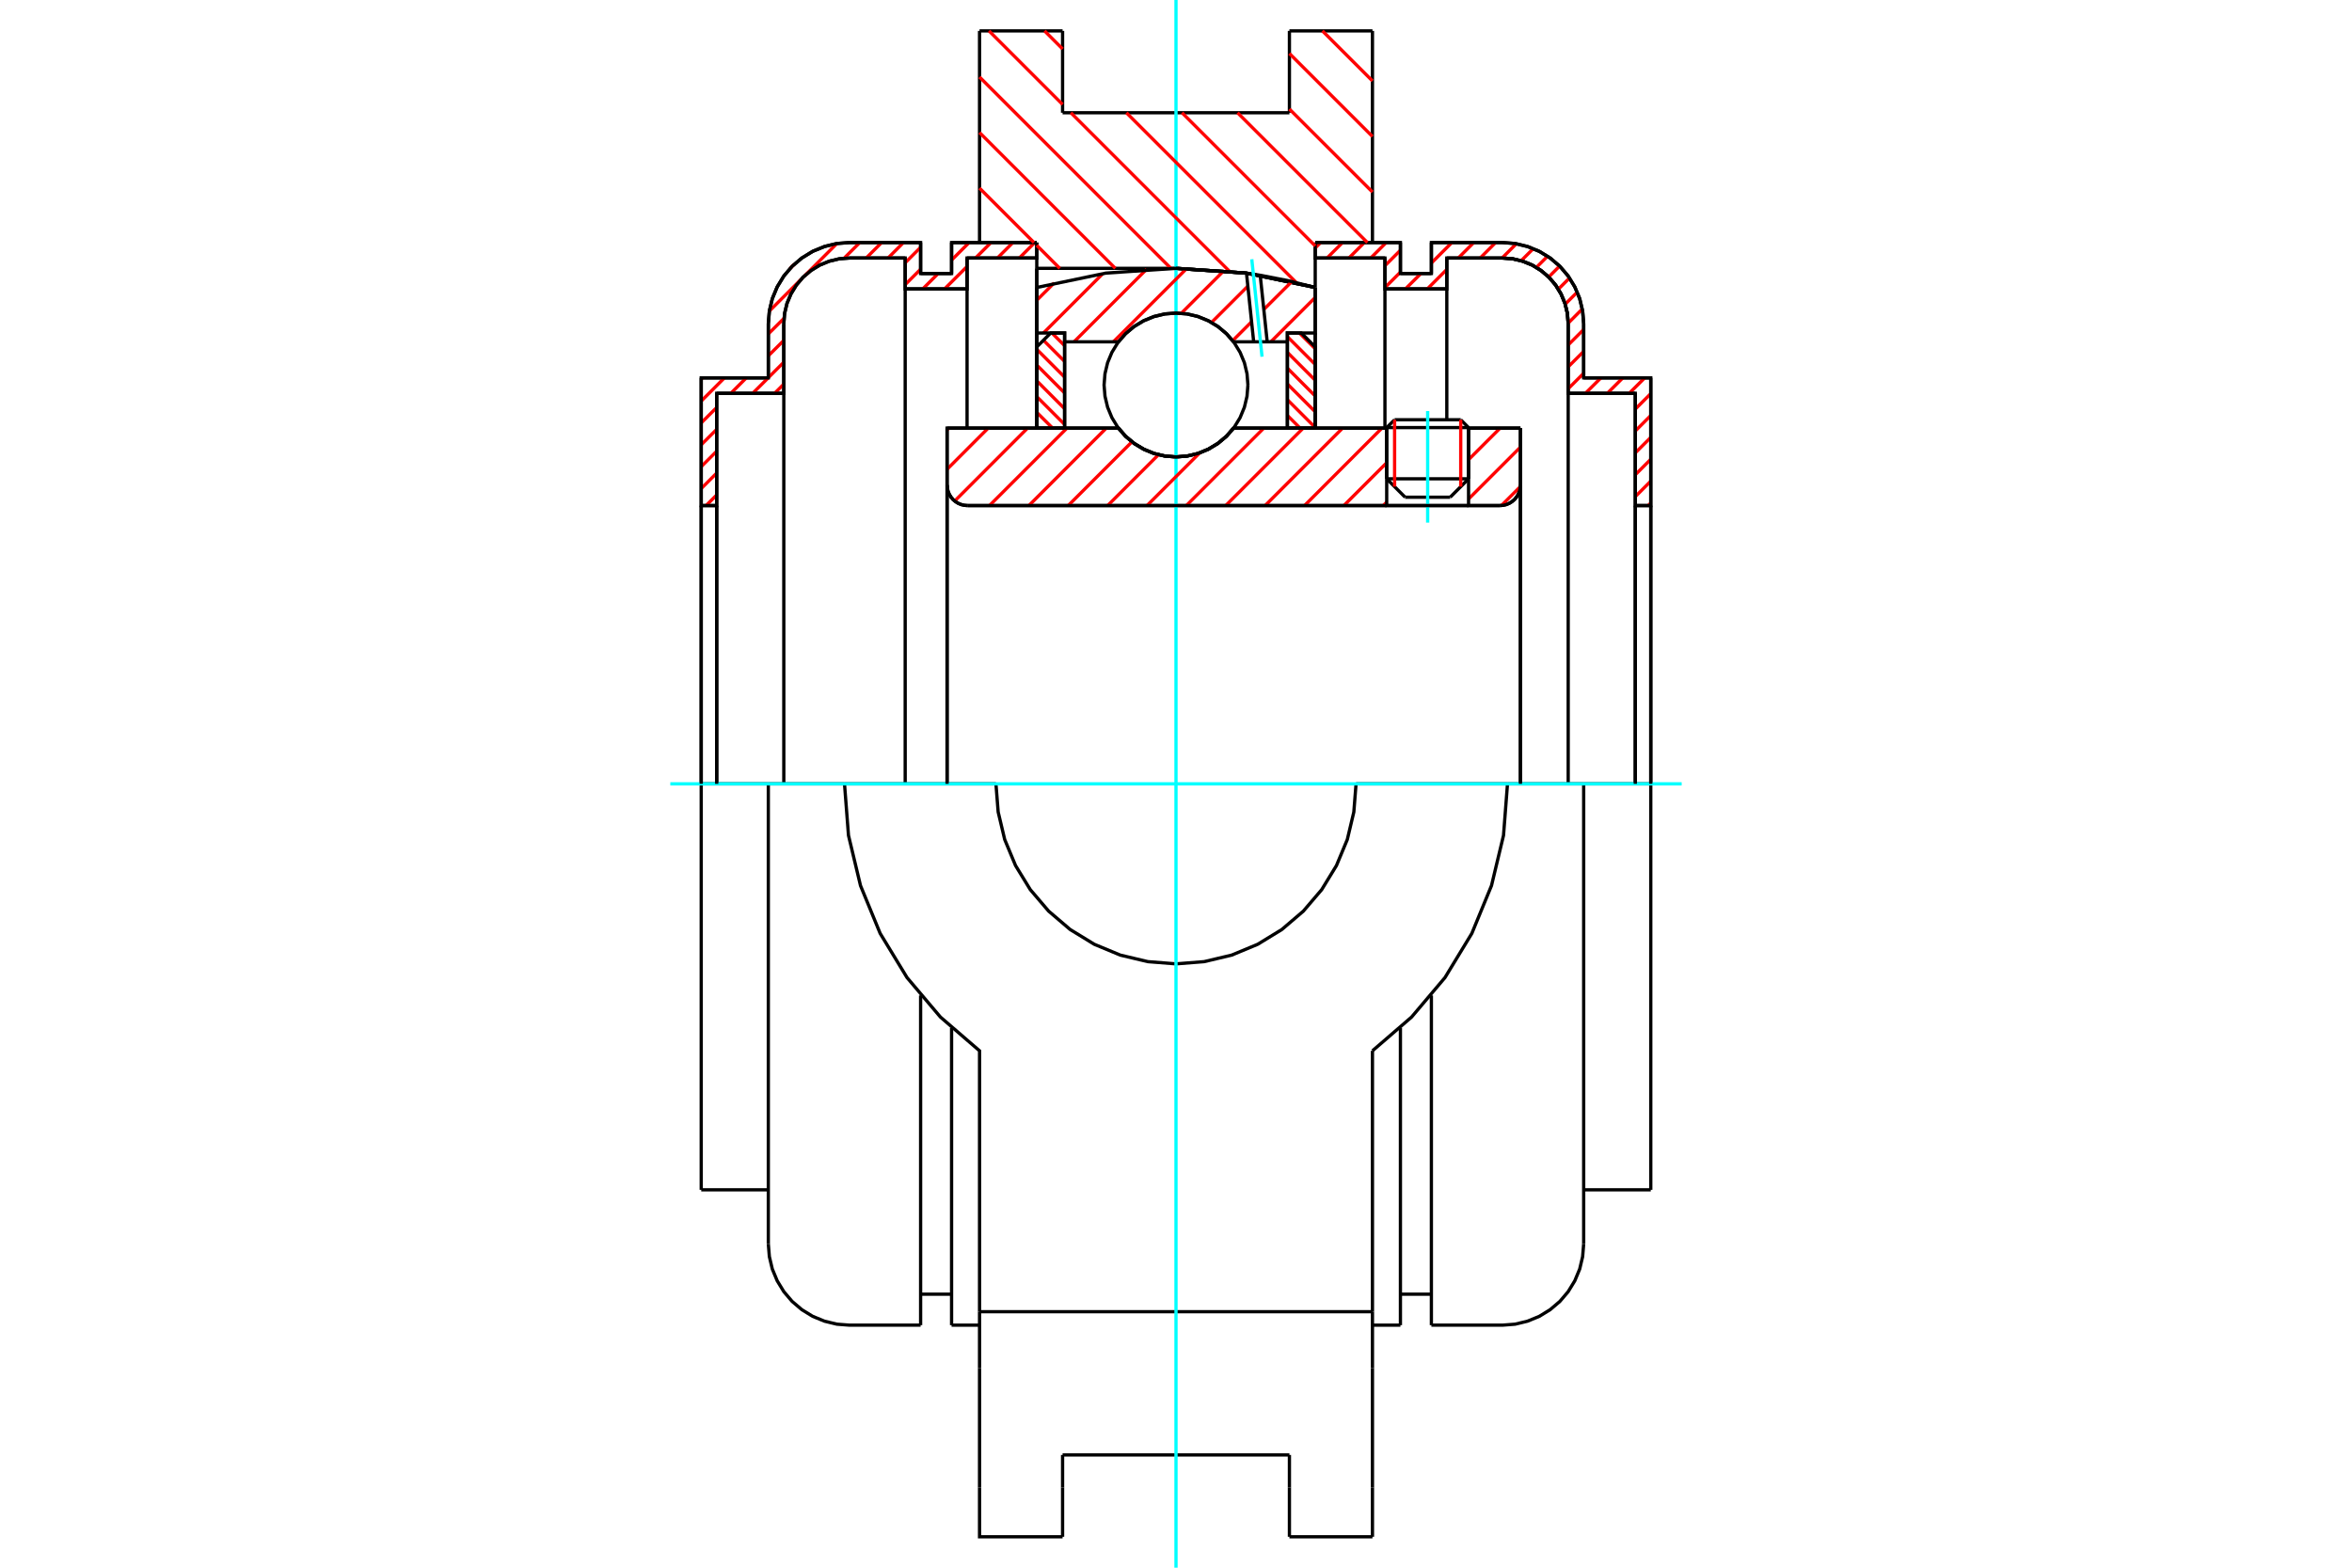 <?xml version="1.0" standalone="no"?>
<!DOCTYPE svg PUBLIC "-//W3C//DTD SVG 1.1//EN"
	"http://www.w3.org/Graphics/SVG/1.1/DTD/svg11.dtd">
<svg xmlns="http://www.w3.org/2000/svg" height="100%" width="100%" viewBox="0 0 36000 24000">
	<rect x="-1800" y="-1200" width="39600" height="26400" style="fill:#FFF"/>
	<g style="fill:none; fill-rule:evenodd" transform="matrix(1 0 0 1 0 0)">
		<g style="fill:none; stroke:#000; stroke-width:50; shape-rendering:geometricPrecision">
			<line x1="22478" y1="6546" x2="21225" y2="6546"/>
			<line x1="21346" y1="6426" x2="22358" y2="6426"/>
			<line x1="21225" y1="7330" x2="22478" y2="7330"/>
			<line x1="22197" y1="7612" x2="21507" y2="7612"/>
			<polyline points="22957,7740 23006,7736 23054,7725 23100,7706 23142,7680 23180,7648 23212,7610 23238,7568 23257,7522 23268,7474 23272,7425"/>
			<line x1="23272" y1="6554" x2="23272" y2="7425"/>
			<line x1="22478" y1="6554" x2="23272" y2="6554"/>
			<line x1="18881" y1="6554" x2="21225" y2="6554"/>
			<polyline points="17119,6554 17231,6682 17362,6791 17508,6878 17665,6943 17831,6982 18000,6995 18169,6982 18335,6943 18492,6878 18638,6791 18769,6682 18881,6554"/>
			<line x1="14496" y1="6554" x2="17119" y2="6554"/>
			<line x1="14496" y1="7425" x2="14496" y2="6554"/>
			<polyline points="14496,7425 14500,7474 14511,7522 14530,7568 14556,7610 14588,7648 14626,7680 14668,7706 14714,7725 14762,7736 14811,7740"/>
			<line x1="22957" y1="7740" x2="14811" y2="7740"/>
			<line x1="23272" y1="7425" x2="23272" y2="12000"/>
			<line x1="14496" y1="7425" x2="14496" y2="12000"/>
			<line x1="21346" y1="6426" x2="21225" y2="6546"/>
			<line x1="22478" y1="6546" x2="22358" y2="6426"/>
			<line x1="22197" y1="7612" x2="22478" y2="7330"/>
			<line x1="21225" y1="7330" x2="21507" y2="7612"/>
			<line x1="21225" y1="6546" x2="21225" y2="7330"/>
			<line x1="22478" y1="7330" x2="22478" y2="6546"/>
			<line x1="21007" y1="473" x2="21007" y2="3713"/>
			<line x1="19736" y1="473" x2="21007" y2="473"/>
			<line x1="19736" y1="1726" x2="19736" y2="473"/>
			<line x1="16264" y1="1726" x2="19736" y2="1726"/>
			<line x1="16264" y1="473" x2="16264" y2="1726"/>
			<line x1="14993" y1="473" x2="16264" y2="473"/>
			<line x1="14993" y1="3713" x2="14993" y2="473"/>
			<line x1="15869" y1="4108" x2="15869" y2="3713"/>
			<line x1="18000" y1="4108" x2="15869" y2="4108"/>
			<polyline points="20131,4401 19076,4181 18000,4108"/>
			<line x1="20131" y1="3713" x2="20131" y2="4401"/>
			<line x1="23074" y1="12000" x2="20756" y2="12000"/>
			<line x1="15244" y1="12000" x2="12926" y2="12000"/>
			<polyline points="15244,12000 15278,12431 15378,12852 15544,13251 15770,13620 16051,13949 16380,14230 16749,14456 17148,14622 17569,14722 18000,14756 18431,14722 18852,14622 19251,14456 19620,14230 19949,13949 20230,13620 20456,13251 20622,12852 20722,12431 20756,12000"/>
			<polyline points="12926,12000 12987,12789 13171,13558 13472,14290 13883,14966 14394,15570 14993,16087 14993,20081"/>
			<line x1="21007" y1="20081" x2="14993" y2="20081"/>
			<line x1="21007" y1="16087" x2="21007" y2="20081"/>
			<polyline points="21007,16087 21606,15570 22117,14966 22528,14290 22829,13558 23013,12789 23074,12000"/>
			<line x1="21007" y1="20943" x2="21007" y2="20081"/>
			<line x1="21007" y1="22775" x2="21007" y2="20943"/>
			<line x1="21007" y1="23527" x2="21007" y2="22775"/>
			<line x1="20131" y1="4401" x2="20131" y2="6554"/>
			<line x1="15869" y1="6554" x2="15869" y2="4108"/>
			<line x1="16264" y1="22775" x2="16264" y2="22274"/>
			<line x1="16264" y1="23527" x2="16264" y2="22775"/>
			<line x1="16264" y1="22274" x2="19736" y2="22274"/>
			<line x1="19736" y1="22775" x2="19736" y2="23527"/>
			<line x1="19736" y1="22274" x2="19736" y2="22775"/>
			<line x1="14993" y1="20943" x2="14993" y2="22775"/>
			<line x1="19736" y1="23527" x2="21007" y2="23527"/>
			<polyline points="14993,22775 14993,23527 16264,23527"/>
			<line x1="14993" y1="20943" x2="14993" y2="20081"/>
			<polyline points="20131,4401 19076,4181 18000,4108"/>
			<line x1="11760" y1="12000" x2="10733" y2="12000"/>
			<line x1="12926" y1="12000" x2="11760" y2="12000"/>
			<line x1="10970" y1="7740" x2="10733" y2="7740"/>
			<line x1="10970" y1="6021" x2="10970" y2="7740"/>
			<line x1="11997" y1="6021" x2="10970" y2="6021"/>
			<line x1="11997" y1="4956" x2="11997" y2="6021"/>
			<polyline points="13003,3950 12846,3962 12692,3999 12546,4059 12412,4142 12292,4244 12189,4365 12107,4499 12046,4645 12009,4799 11997,4956"/>
			<line x1="13855" y1="3950" x2="13003" y2="3950"/>
			<line x1="13855" y1="4423" x2="13855" y2="3950"/>
			<line x1="14802" y1="4423" x2="13855" y2="4423"/>
			<line x1="14802" y1="3950" x2="14802" y2="4423"/>
			<line x1="15869" y1="3950" x2="14802" y2="3950"/>
			<line x1="14565" y1="3713" x2="15869" y2="3713"/>
			<line x1="14565" y1="4187" x2="14565" y2="3713"/>
			<line x1="14091" y1="4187" x2="14565" y2="4187"/>
			<line x1="14091" y1="3713" x2="14091" y2="4187"/>
			<line x1="13003" y1="3713" x2="14091" y2="3713"/>
			<polyline points="13003,3713 12809,3728 12619,3774 12439,3848 12273,3950 12124,4077 11998,4225 11896,4392 11821,4572 11776,4762 11760,4956"/>
			<line x1="11760" y1="5785" x2="11760" y2="4956"/>
			<line x1="10733" y1="5785" x2="11760" y2="5785"/>
			<line x1="10733" y1="7740" x2="10733" y2="5785"/>
			<line x1="10733" y1="18215" x2="10733" y2="12000"/>
			<line x1="11760" y1="19044" x2="11760" y2="12000"/>
			<line x1="15869" y1="4108" x2="15869" y2="6554"/>
			<line x1="14091" y1="20287" x2="14091" y2="15239"/>
			<line x1="14565" y1="20287" x2="14565" y2="15735"/>
			<line x1="10733" y1="7740" x2="10733" y2="12000"/>
			<line x1="10970" y1="7740" x2="10970" y2="12000"/>
			<line x1="11997" y1="6021" x2="11997" y2="12000"/>
			<line x1="13855" y1="4423" x2="13855" y2="12000"/>
			<line x1="14802" y1="4423" x2="14802" y2="6554"/>
			<line x1="10733" y1="18215" x2="11760" y2="18215"/>
			<polyline points="11760,19044 11776,19238 11821,19428 11896,19608 11998,19775 12124,19923 12273,20050 12439,20152 12619,20226 12809,20272 13003,20287 14091,20287"/>
			<line x1="14565" y1="20287" x2="14993" y2="20287"/>
			<line x1="14091" y1="19813" x2="14565" y2="19813"/>
			<line x1="25267" y1="7740" x2="25030" y2="7740"/>
			<line x1="25267" y1="5785" x2="25267" y2="7740"/>
			<line x1="24240" y1="5785" x2="25267" y2="5785"/>
			<line x1="24240" y1="4956" x2="24240" y2="5785"/>
			<polyline points="24240,4956 24224,4762 24179,4572 24104,4392 24002,4225 23876,4077 23727,3950 23561,3848 23381,3774 23191,3728 22997,3713"/>
			<line x1="21909" y1="3713" x2="22997" y2="3713"/>
			<line x1="21909" y1="4187" x2="21909" y2="3713"/>
			<line x1="21435" y1="4187" x2="21909" y2="4187"/>
			<line x1="21435" y1="3713" x2="21435" y2="4187"/>
			<line x1="20131" y1="3713" x2="21435" y2="3713"/>
			<line x1="21198" y1="3950" x2="20131" y2="3950"/>
			<line x1="21198" y1="4423" x2="21198" y2="3950"/>
			<line x1="22145" y1="4423" x2="21198" y2="4423"/>
			<line x1="22145" y1="3950" x2="22145" y2="4423"/>
			<line x1="22997" y1="3950" x2="22145" y2="3950"/>
			<polyline points="24003,4956 23991,4799 23954,4645 23893,4499 23811,4365 23708,4244 23588,4142 23454,4059 23308,3999 23154,3962 22997,3950"/>
			<line x1="24003" y1="6021" x2="24003" y2="4956"/>
			<line x1="25030" y1="6021" x2="24003" y2="6021"/>
			<line x1="25030" y1="7740" x2="25030" y2="6021"/>
			<line x1="24240" y1="12000" x2="23074" y2="12000"/>
			<line x1="25267" y1="12000" x2="24240" y2="12000"/>
			<line x1="25030" y1="12000" x2="25030" y2="7740"/>
			<line x1="24003" y1="12000" x2="24003" y2="6021"/>
			<line x1="25267" y1="12000" x2="25267" y2="7740"/>
			<line x1="25267" y1="12000" x2="25267" y2="18215"/>
			<line x1="22145" y1="6426" x2="22145" y2="4423"/>
			<line x1="21198" y1="6554" x2="21198" y2="4423"/>
			<line x1="21435" y1="15735" x2="21435" y2="20287"/>
			<line x1="21909" y1="15239" x2="21909" y2="20287"/>
			<line x1="24240" y1="12000" x2="24240" y2="19044"/>
			<polyline points="24003,4956 23991,4799 23954,4645 23893,4499 23811,4365 23708,4244 23588,4142 23454,4059 23308,3999 23154,3962 22997,3950"/>
			<line x1="21435" y1="19813" x2="21909" y2="19813"/>
			<polyline points="21909,20287 22997,20287 23191,20272 23381,20226 23561,20152 23727,20050 23876,19923 24002,19775 24104,19608 24179,19428 24224,19238 24240,19044"/>
			<line x1="24240" y1="18215" x2="25267" y2="18215"/>
			<line x1="21007" y1="20287" x2="21435" y2="20287"/>
		</g>
		<g style="fill:none; stroke:#0FF; stroke-width:50; shape-rendering:geometricPrecision">
			<line x1="21852" y1="8001" x2="21852" y2="6293"/>
			<line x1="10260" y1="12000" x2="25740" y2="12000"/>
			<line x1="18000" y1="24000" x2="18000" y2="0"/>
		</g>
		<g style="fill:none; stroke:#F00; stroke-width:50; shape-rendering:geometricPrecision">
			<line x1="25267" y1="7701" x2="25227" y2="7740"/>
			<line x1="25267" y1="7366" x2="25030" y2="7603"/>
			<line x1="25267" y1="7031" x2="25030" y2="7268"/>
			<line x1="25267" y1="6696" x2="25030" y2="6933"/>
			<line x1="25267" y1="6361" x2="25030" y2="6598"/>
			<line x1="25267" y1="6026" x2="25030" y2="6263"/>
			<line x1="25174" y1="5785" x2="24937" y2="6021"/>
			<line x1="24839" y1="5785" x2="24602" y2="6021"/>
			<line x1="24504" y1="5785" x2="24267" y2="6021"/>
			<line x1="24240" y1="5714" x2="24003" y2="5951"/>
			<line x1="24240" y1="5379" x2="24003" y2="5616"/>
			<line x1="24240" y1="5044" x2="24003" y2="5281"/>
			<line x1="24219" y1="4730" x2="24003" y2="4947"/>
			<line x1="24141" y1="4473" x2="23957" y2="4657"/>
			<line x1="24023" y1="4256" x2="23852" y2="4427"/>
			<line x1="23871" y1="4074" x2="23704" y2="4241"/>
			<line x1="23687" y1="3923" x2="23516" y2="4094"/>
			<line x1="23469" y1="3806" x2="23283" y2="3992"/>
			<line x1="23209" y1="3732" x2="22991" y2="3950"/>
			<line x1="22892" y1="3713" x2="22656" y2="3950"/>
			<line x1="22558" y1="3713" x2="22321" y2="3950"/>
			<line x1="22145" y1="4125" x2="21847" y2="4423"/>
			<line x1="22223" y1="3713" x2="21909" y2="4027"/>
			<line x1="21749" y1="4187" x2="21512" y2="4423"/>
			<line x1="21435" y1="4166" x2="21198" y2="4403"/>
			<line x1="21435" y1="3831" x2="21198" y2="4068"/>
			<line x1="21218" y1="3713" x2="20981" y2="3950"/>
			<line x1="20883" y1="3713" x2="20647" y2="3950"/>
			<line x1="20549" y1="3713" x2="20312" y2="3950"/>
			<line x1="20214" y1="3713" x2="20131" y2="3796"/>
		</g>
		<g style="fill:none; stroke:#000; stroke-width:50; shape-rendering:geometricPrecision">
			<polyline points="20131,3713 21435,3713 21435,4187 21909,4187 21909,3713 22997,3713"/>
			<polyline points="24240,4956 24224,4762 24179,4572 24104,4392 24002,4225 23876,4077 23727,3950 23561,3848 23381,3774 23191,3728 22997,3713"/>
			<polyline points="24240,4956 24240,5785 25267,5785 25267,7740 25030,7740 25030,6021 24003,6021 24003,4956 23991,4799 23954,4645 23893,4499 23811,4365 23708,4244 23588,4142 23454,4059 23308,3999 23154,3962 22997,3950 22145,3950 22145,4423 21198,4423 21198,3950 20131,3950 20131,3713"/>
			<line x1="25267" y1="12000" x2="25267" y2="7740"/>
			<line x1="25030" y1="7740" x2="25030" y2="12000"/>
		</g>
		<g style="fill:none; stroke:#F00; stroke-width:50; shape-rendering:geometricPrecision">
			<line x1="15838" y1="3713" x2="15602" y2="3950"/>
			<line x1="15504" y1="3713" x2="15267" y2="3950"/>
			<line x1="14802" y1="4415" x2="14793" y2="4423"/>
			<line x1="15169" y1="3713" x2="14932" y2="3950"/>
			<line x1="14802" y1="4080" x2="14458" y2="4423"/>
			<line x1="14834" y1="3713" x2="14565" y2="3982"/>
			<line x1="14360" y1="4187" x2="14124" y2="4423"/>
			<line x1="10970" y1="7577" x2="10807" y2="7740"/>
			<line x1="14091" y1="4121" x2="13855" y2="4357"/>
			<line x1="10970" y1="7242" x2="10733" y2="7479"/>
			<line x1="14091" y1="3786" x2="13855" y2="4023"/>
			<line x1="11997" y1="5880" x2="11856" y2="6021"/>
			<line x1="10970" y1="6907" x2="10733" y2="7144"/>
			<line x1="13829" y1="3713" x2="13593" y2="3950"/>
			<line x1="11997" y1="5545" x2="11760" y2="5782"/>
			<line x1="11758" y1="5785" x2="11521" y2="6021"/>
			<line x1="10970" y1="6573" x2="10733" y2="6809"/>
			<line x1="13495" y1="3713" x2="13258" y2="3950"/>
			<line x1="11997" y1="5211" x2="11760" y2="5447"/>
			<line x1="11423" y1="5785" x2="11186" y2="6021"/>
			<line x1="10970" y1="6238" x2="10733" y2="6474"/>
			<line x1="13160" y1="3713" x2="12919" y2="3954"/>
			<line x1="12001" y1="4872" x2="11760" y2="5112"/>
			<line x1="11088" y1="5785" x2="10733" y2="6140"/>
			<line x1="12809" y1="3729" x2="12322" y2="4216"/>
			<line x1="12263" y1="4275" x2="11776" y2="4762"/>
			<line x1="10753" y1="5785" x2="10733" y2="5805"/>
			<line x1="12159" y1="4044" x2="12092" y2="4111"/>
		</g>
		<g style="fill:none; stroke:#000; stroke-width:50; shape-rendering:geometricPrecision">
			<polyline points="15869,3713 14565,3713 14565,4187 14091,4187 14091,3713 13003,3713 12809,3728 12619,3774 12439,3848 12273,3950 12124,4077 11998,4225 11896,4392 11821,4572 11776,4762 11760,4956 11760,5785 10733,5785 10733,7740 10970,7740 10970,6021 11997,6021 11997,4956"/>
			<polyline points="13003,3950 12846,3962 12692,3999 12546,4059 12412,4142 12292,4244 12189,4365 12107,4499 12046,4645 12009,4799 11997,4956"/>
			<polyline points="13003,3950 13855,3950 13855,4423 14802,4423 14802,3950 15869,3950 15869,3713"/>
			<line x1="10733" y1="12000" x2="10733" y2="7740"/>
			<line x1="10970" y1="7740" x2="10970" y2="12000"/>
		</g>
		<g style="fill:none; stroke:#F00; stroke-width:50; shape-rendering:geometricPrecision">
			<line x1="20241" y1="473" x2="21007" y2="1239"/>
			<line x1="19736" y1="819" x2="21007" y2="2090"/>
			<line x1="19736" y1="1670" x2="21007" y2="2940"/>
			<line x1="18942" y1="1726" x2="20929" y2="3713"/>
			<line x1="18092" y1="1726" x2="20131" y2="3765"/>
			<line x1="15988" y1="473" x2="16264" y2="749"/>
			<line x1="17241" y1="1726" x2="19845" y2="4330"/>
			<line x1="15138" y1="473" x2="16264" y2="1599"/>
			<line x1="16391" y1="1726" x2="18818" y2="4153"/>
			<line x1="14993" y1="1179" x2="17922" y2="4108"/>
			<line x1="14993" y1="2029" x2="17071" y2="4108"/>
			<line x1="14993" y1="2880" x2="15826" y2="3713"/>
			<line x1="15869" y1="3756" x2="16221" y2="4108"/>
		</g>
		<g style="fill:none; stroke:#000; stroke-width:50; shape-rendering:geometricPrecision">
			<polyline points="20131,4401 19076,4181 18000,4108"/>
		</g>
		<g style="fill:none; stroke:#F00; stroke-width:50; shape-rendering:geometricPrecision">
			<line x1="22358" y1="6426" x2="22358" y2="7450"/>
			<line x1="21346" y1="7450" x2="21346" y2="6426"/>
			<line x1="15869" y1="6554" x2="15870" y2="6554"/>
			<line x1="15869" y1="6313" x2="16111" y2="6554"/>
			<line x1="15869" y1="6072" x2="16295" y2="6498"/>
			<line x1="15869" y1="5830" x2="16295" y2="6257"/>
			<line x1="15869" y1="5589" x2="16295" y2="6016"/>
			<line x1="15869" y1="5348" x2="16295" y2="5774"/>
			<line x1="15971" y1="5209" x2="16295" y2="5533"/>
			<line x1="16101" y1="5098" x2="16295" y2="5292"/>
		</g>
		<g style="fill:none; stroke:#000; stroke-width:50; shape-rendering:geometricPrecision">
			<polyline points="16295,6554 16295,5098 16082,5098 15869,5311 15869,6554 16295,6554"/>
		</g>
		<g style="fill:none; stroke:#F00; stroke-width:50; shape-rendering:geometricPrecision">
			<line x1="19889" y1="5098" x2="20131" y2="5339"/>
			<line x1="19705" y1="5154" x2="20131" y2="5580"/>
			<line x1="19705" y1="5395" x2="20131" y2="5822"/>
			<line x1="19705" y1="5636" x2="20131" y2="6063"/>
			<line x1="19705" y1="5878" x2="20131" y2="6304"/>
			<line x1="19705" y1="6119" x2="20131" y2="6545"/>
			<line x1="19705" y1="6360" x2="19899" y2="6554"/>
		</g>
		<g style="fill:none; stroke:#000; stroke-width:50; shape-rendering:geometricPrecision">
			<polyline points="19705,6554 19705,5098 19918,5098 20131,5311 20131,6554 19705,6554"/>
			<polyline points="19101,5894 19087,5721 19047,5553 18981,5394 18891,5247 18779,5115 18647,5003 18500,4913 18340,4847 18172,4806 18000,4793 17828,4806 17660,4847 17500,4913 17353,5003 17221,5115 17109,5247 17019,5394 16953,5553 16913,5721 16899,5894 16913,6066 16953,6234 17019,6394 17109,6541 17221,6672 17353,6784 17500,6875 17660,6941 17828,6981 18000,6995 18172,6981 18340,6941 18500,6875 18647,6784 18779,6672 18891,6541 18981,6394 19047,6234 19087,6066 19101,5894"/>
		</g>
		<g style="fill:none; stroke:#F00; stroke-width:50; shape-rendering:geometricPrecision">
			<line x1="20131" y1="4554" x2="19452" y2="5233"/>
			<line x1="19771" y1="4312" x2="19344" y2="4738"/>
			<line x1="19157" y1="4926" x2="18867" y2="5216"/>
			<line x1="19100" y1="4380" x2="18543" y2="4937"/>
			<line x1="18732" y1="4145" x2="18081" y2="4796"/>
			<line x1="18163" y1="4111" x2="17041" y2="5233"/>
			<line x1="17550" y1="4122" x2="16439" y2="5233"/>
			<line x1="16877" y1="4192" x2="15971" y2="5098"/>
			<line x1="16135" y1="4332" x2="15869" y2="4597"/>
		</g>
		<g style="fill:none; stroke:#000; stroke-width:50; shape-rendering:geometricPrecision">
			<polyline points="15869,6554 15869,5098 15869,4401"/>
			<polyline points="19079,4182 18002,4108 16926,4181 15869,4401"/>
			<polyline points="19289,4214 19184,4197 19079,4182"/>
			<polyline points="20131,4401 19713,4296 19289,4214"/>
			<polyline points="20131,4401 20131,5098 19705,5098 19705,5233 19705,6554"/>
			<polyline points="19705,5233 19396,5233 19189,5233 18881,5233 18769,5105 18638,4996 18492,4909 18335,4845 18169,4806 18000,4793 17831,4806 17665,4845 17508,4909 17362,4996 17231,5105 17119,5233 16295,5233 16295,6554"/>
			<polyline points="16295,5233 16295,5098 15869,5098"/>
			<line x1="20131" y1="5098" x2="20131" y2="6554"/>
		</g>
		<g style="fill:none; stroke:#0FF; stroke-width:50; shape-rendering:geometricPrecision">
			<line x1="19317" y1="5461" x2="19160" y2="3969"/>
		</g>
		<g style="fill:none; stroke:#000; stroke-width:50; shape-rendering:geometricPrecision">
			<line x1="19189" y1="5233" x2="19079" y2="4182"/>
			<line x1="19396" y1="5233" x2="19289" y2="4214"/>
		</g>
		<g style="fill:none; stroke:#F00; stroke-width:50; shape-rendering:geometricPrecision">
			<line x1="23271" y1="7449" x2="22981" y2="7739"/>
			<line x1="23272" y1="6845" x2="22478" y2="7639"/>
			<line x1="22961" y1="6554" x2="22478" y2="7037"/>
			<line x1="21225" y1="7687" x2="21172" y2="7740"/>
			<line x1="21225" y1="7084" x2="20569" y2="7740"/>
			<line x1="21152" y1="6554" x2="19967" y2="7740"/>
			<line x1="20550" y1="6554" x2="19364" y2="7740"/>
			<line x1="19947" y1="6554" x2="18761" y2="7740"/>
			<line x1="19344" y1="6554" x2="18158" y2="7740"/>
			<line x1="18363" y1="6933" x2="17556" y2="7740"/>
			<line x1="17732" y1="6961" x2="16953" y2="7740"/>
			<line x1="17326" y1="6764" x2="16350" y2="7740"/>
			<line x1="16933" y1="6554" x2="15748" y2="7740"/>
			<line x1="16331" y1="6554" x2="15145" y2="7740"/>
			<line x1="15728" y1="6554" x2="14613" y2="7670"/>
			<line x1="15125" y1="6554" x2="14496" y2="7184"/>
			<line x1="14522" y1="6554" x2="14496" y2="6581"/>
		</g>
		<g style="fill:none; stroke:#000; stroke-width:50; shape-rendering:geometricPrecision">
			<line x1="23272" y1="12000" x2="23272" y2="6554"/>
			<polyline points="22957,7740 23006,7736 23054,7725 23100,7706 23142,7680 23180,7648 23212,7610 23238,7568 23257,7522 23268,7474 23272,7425"/>
			<polyline points="22957,7740 22478,7740 22478,6554"/>
			<polyline points="22478,7740 21225,7740 21225,6554"/>
			<line x1="21225" y1="7740" x2="14811" y2="7740"/>
			<polyline points="14496,7425 14500,7474 14511,7522 14530,7568 14556,7610 14588,7648 14626,7680 14668,7706 14714,7725 14762,7736 14811,7740"/>
			<polyline points="14496,7425 14496,6554 14922,6554 17119,6554 17231,6682 17362,6791 17508,6878 17665,6943 17831,6982 18000,6995 18169,6982 18335,6943 18492,6878 18638,6791 18769,6682 18881,6554 21225,6554"/>
			<line x1="22478" y1="6554" x2="23272" y2="6554"/>
			<line x1="14496" y1="12000" x2="14496" y2="7425"/>
		</g>
	</g>
</svg>
